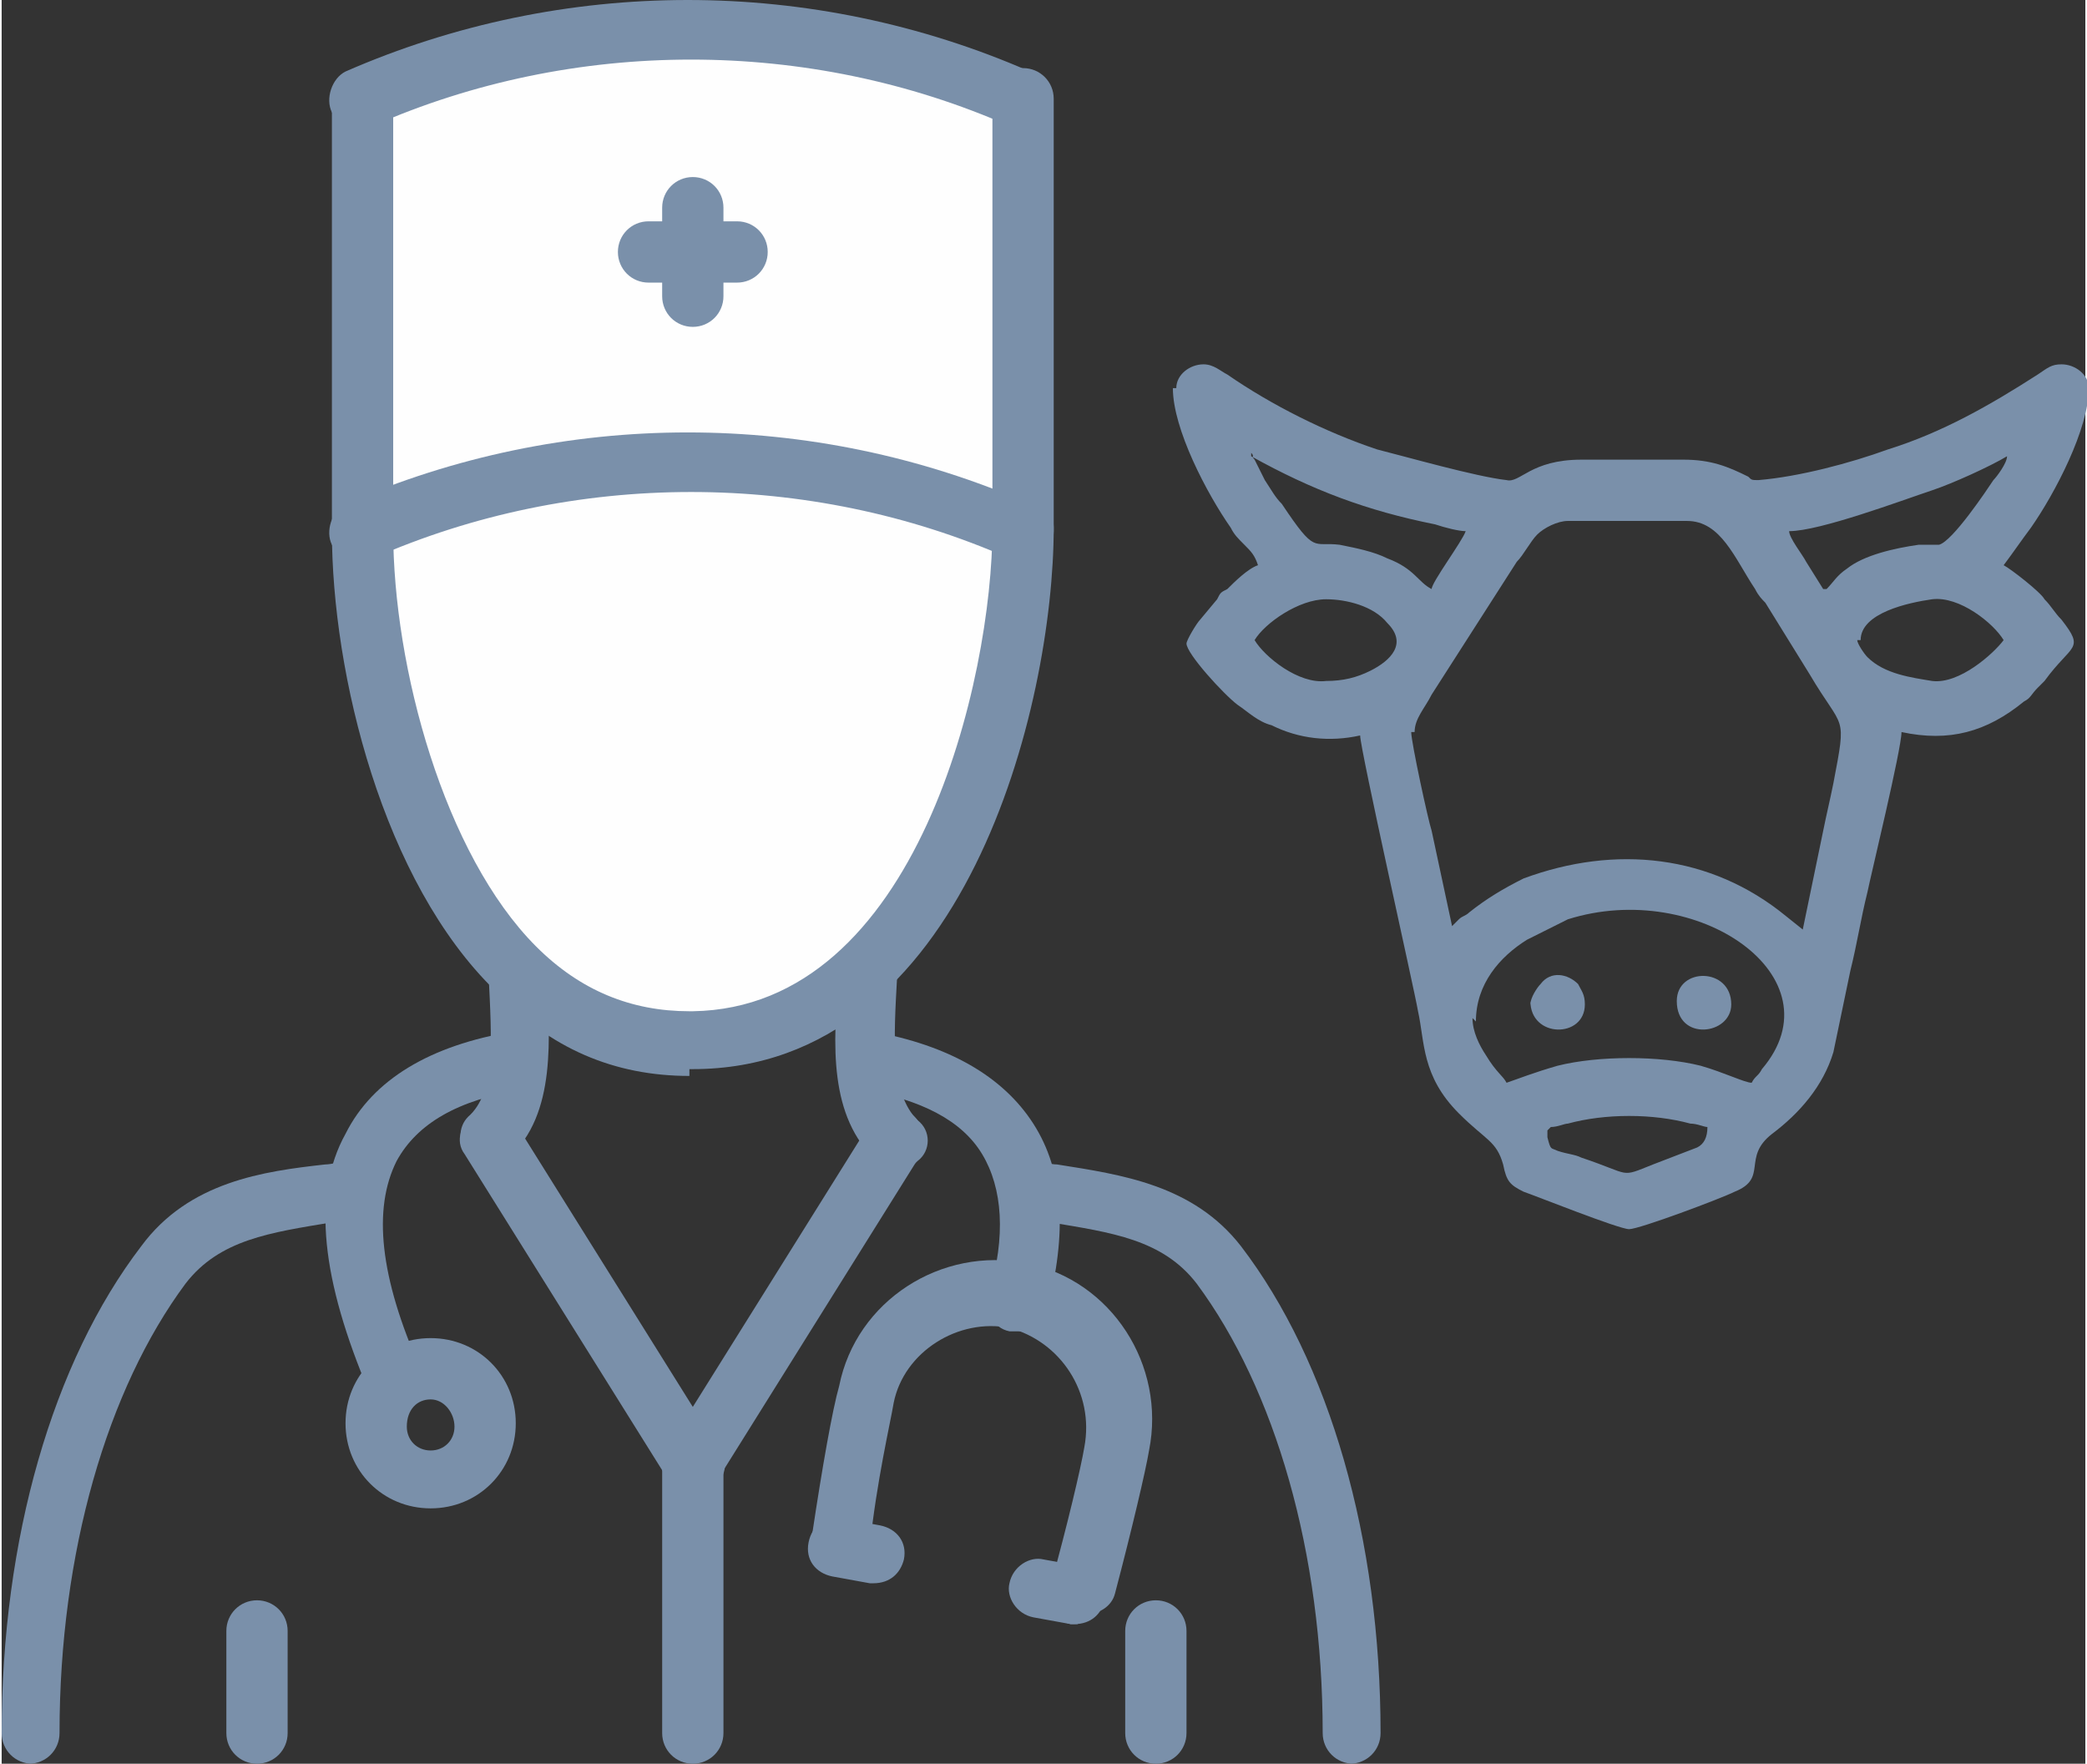 <?xml version="1.0" encoding="UTF-8"?>
<!DOCTYPE svg PUBLIC "-//W3C//DTD SVG 1.1//EN" "http://www.w3.org/Graphics/SVG/1.1/DTD/svg11.dtd">
<!-- Creator: CorelDRAW -->
<svg xmlns="http://www.w3.org/2000/svg" xml:space="preserve" width="0.497in" height="0.42in" version="1.1" style="shape-rendering:geometricPrecision; text-rendering:geometricPrecision; image-rendering:optimizeQuality; fill-rule:evenodd; clip-rule:evenodd"
viewBox="0 0 6.12 5.18"
 xmlns:xlink="http://www.w3.org/1999/xlink"
 xmlns:xodm="http://www.corel.com/coreldraw/odm/2003">
 <rect x="0" y="0" width="6.12" height="5.18" fill="#333333" stroke="none"/>
 <defs>
  <style type="text/css">
   <![CDATA[
    .str0 {stroke:#FEFEFE;stroke-width:0.09;stroke-miterlimit:2.613}
    .fil0 {fill:#FEFEFE}
    .fil2 {fill:#7A90AA}
    .fil1 {fill:#7A90AA;fill-rule:nonzero}
   ]]>
  </style>
 </defs>
 <g id="Layer_x0020_1">
  <path class="fil0 str0" d="M1.08 0.38l-0.04 1.37c0,0 0.12,1.29 0.95,1.33 0,0 0.91,0.08 1.01,-1.6l0 -1.1c0,0 -0.88,-0.66 -1.92,0z"/>
  <path class="fil1" d="M2.02 3.16c-0.22,0 -0.41,-0.08 -0.57,-0.25 -0.33,-0.32 -0.48,-0.93 -0.48,-1.35 0,-0.05 0.04,-0.09 0.09,-0.09 0.05,0 0.09,0.04 0.09,0.09 0,0.4 0.15,0.95 0.42,1.22 0.13,0.13 0.28,0.19 0.45,0.19 0,0 0,0 0.01,-0 0.66,-0.01 0.88,-0.98 0.88,-1.42 0,-0.05 0.04,-0.09 0.09,-0.09 0.05,0 0.09,0.04 0.09,0.09 0,0.52 -0.26,1.59 -1.06,1.59l-0.01 0 -0 0z"/>
  <path class="fil1" d="M0.09 5.18c-0.05,0 -0.09,-0.04 -0.09,-0.09 0,-0.57 0.15,-1.09 0.41,-1.43 0.14,-0.19 0.36,-0.22 0.54,-0.24 0.02,-0 0.05,-0.01 0.07,-0.01 0.05,-0.01 0.09,0.03 0.1,0.07 0.01,0.05 -0.03,0.09 -0.07,0.1 -0.03,0 -0.05,0.01 -0.08,0.01 -0.18,0.03 -0.33,0.05 -0.43,0.18 -0.23,0.31 -0.37,0.79 -0.37,1.32 0,0.05 -0.04,0.09 -0.09,0.09l0 -0zm1.34 -1.75c-0.02,0 -0.05,-0.01 -0.06,-0.03 -0.03,-0.04 -0.03,-0.09 0,-0.12 0.08,-0.07 0.07,-0.22 0.06,-0.42 -0,-0.05 0.03,-0.09 0.08,-0.09 0.05,-0 0.09,0.03 0.09,0.08 0.01,0.2 0.03,0.42 -0.11,0.55 -0.02,0.02 -0.04,0.02 -0.06,0.02l0 0z"/>
  <path class="fil1" d="M3 1.65c-0.01,0 -0.02,-0 -0.04,-0.01 -0.59,-0.26 -1.28,-0.26 -1.87,0 -0.04,0.02 -0.1,-0 -0.12,-0.04 -0.02,-0.04 0,-0.1 0.04,-0.12 0.64,-0.28 1.37,-0.28 2.01,0 0.04,0.02 0.06,0.07 0.04,0.12 -0.01,0.03 -0.05,0.05 -0.08,0.05l0 0z"/>
  <path class="fil1" d="M3 0.38c-0.01,0 -0.02,-0 -0.04,-0.01 -0.59,-0.26 -1.28,-0.26 -1.87,0 -0.04,0.02 -0.1,-0 -0.12,-0.04 -0.02,-0.04 0,-0.1 0.04,-0.12 0.64,-0.28 1.37,-0.28 2.01,0 0.04,0.02 0.06,0.07 0.04,0.12 -0.01,0.03 -0.05,0.05 -0.08,0.05l0 0z"/>
  <path class="fil1" d="M1.06 1.65c-0.05,0 -0.09,-0.04 -0.09,-0.09l0 -1.27c0,-0.05 0.04,-0.09 0.09,-0.09 0.05,0 0.09,0.04 0.09,0.09l0 1.27c0,0.05 -0.04,0.09 -0.09,0.09z"/>
  <path class="fil1" d="M3 1.65c-0.05,0 -0.09,-0.04 -0.09,-0.09l0 -1.27c0,-0.05 0.04,-0.09 0.09,-0.09 0.05,0 0.09,0.04 0.09,0.09l0 1.27c0,0.05 -0.04,0.09 -0.09,0.09z"/>
  <path class="fil1" d="M2.03 0.96c-0.05,0 -0.09,-0.04 -0.09,-0.09l0 -0.26c0,-0.05 0.04,-0.09 0.09,-0.09 0.05,0 0.09,0.04 0.09,0.09l0 0.26c0,0.05 -0.04,0.09 -0.09,0.09z"/>
  <path class="fil1" d="M2.16 0.83l-0.26 0c-0.05,0 -0.09,-0.04 -0.09,-0.09 0,-0.05 0.04,-0.09 0.09,-0.09l0.26 0c0.05,0 0.09,0.04 0.09,0.09 0,0.05 -0.04,0.09 -0.09,0.09l0 0z"/>
  <path class="fil1" d="M1.26 4.43c-0.14,0 -0.25,-0.11 -0.25,-0.25 0,-0.14 0.11,-0.25 0.25,-0.25 0.14,0 0.25,0.11 0.25,0.25 0,0.14 -0.11,0.25 -0.25,0.25zm0 -0.32c-0.04,0 -0.07,0.03 -0.07,0.08 0,0.04 0.03,0.07 0.07,0.07 0.04,0 0.07,-0.03 0.07,-0.07 0,-0.04 -0.03,-0.08 -0.07,-0.08z"/>
  <path class="fil1" d="M1.16 4.14c-0.03,0 -0.07,-0.02 -0.08,-0.05 -0.14,-0.33 -0.17,-0.58 -0.07,-0.76 0.08,-0.16 0.25,-0.26 0.49,-0.3 0.05,-0.01 0.09,0.02 0.1,0.07 0.01,0.05 -0.02,0.09 -0.07,0.1 -0.19,0.03 -0.31,0.1 -0.37,0.21 -0.07,0.14 -0.05,0.34 0.07,0.61 0.02,0.04 -0,0.1 -0.04,0.12 -0.01,0.01 -0.02,0.01 -0.04,0.01l0 0z"/>
  <path class="fil1" d="M3.16 4.77c-0.01,0 -0.02,-0 -0.02,-0 -0.05,-0.01 -0.07,-0.06 -0.06,-0.11 0.05,-0.18 0.09,-0.35 0.1,-0.41 0.03,-0.16 -0.07,-0.31 -0.22,-0.35 -0.15,-0.03 -0.31,0.07 -0.34,0.22 -0.01,0.06 -0.05,0.23 -0.07,0.42 -0.01,0.05 -0.05,0.08 -0.1,0.07 -0.05,-0.01 -0.08,-0.05 -0.07,-0.1 0.03,-0.2 0.06,-0.37 0.08,-0.44 0.05,-0.25 0.3,-0.41 0.55,-0.36 0.25,0.05 0.41,0.3 0.36,0.55 -0.01,0.06 -0.05,0.23 -0.1,0.42 -0.01,0.04 -0.05,0.06 -0.08,0.06l0 0z"/>
  <path class="fil1" d="M2.57 4.65c-0.01,0 -0.01,-0 -0.02,-0l-0.11 -0.02c-0.05,-0.01 -0.08,-0.05 -0.07,-0.1 0.01,-0.05 0.05,-0.08 0.1,-0.07l0.11 0.02c0.05,0.01 0.08,0.05 0.07,0.1 -0.01,0.04 -0.04,0.07 -0.09,0.07z"/>
  <path class="fil1" d="M3.16 4.77c-0.01,0 -0.01,-0 -0.02,-0l-0.11 -0.02c-0.05,-0.01 -0.08,-0.06 -0.07,-0.1 0.01,-0.05 0.06,-0.08 0.1,-0.07l0.11 0.02c0.05,0.01 0.08,0.06 0.07,0.1 -0.01,0.04 -0.04,0.07 -0.09,0.07z"/>
  <path class="fil1" d="M3.97 5.18c-0.05,0 -0.09,-0.04 -0.09,-0.09 0,-0.53 -0.14,-1.01 -0.37,-1.32 -0.1,-0.13 -0.25,-0.15 -0.43,-0.18 -0.03,-0 -0.05,-0.01 -0.08,-0.01 -0.05,-0.01 -0.08,-0.05 -0.07,-0.1 0.01,-0.05 0.05,-0.08 0.1,-0.07 0.02,0 0.05,0.01 0.07,0.01 0.19,0.03 0.4,0.06 0.54,0.24 0.26,0.34 0.41,0.86 0.41,1.43 0,0.05 -0.04,0.09 -0.09,0.09l0 0zm-1.34 -1.75c-0.02,0 -0.04,-0.01 -0.06,-0.02 -0.14,-0.13 -0.13,-0.34 -0.11,-0.55 0,-0.05 0.04,-0.08 0.09,-0.08 0.05,0 0.08,0.04 0.08,0.09 -0.01,0.18 -0.02,0.34 0.06,0.42 0.04,0.03 0.04,0.09 0,0.12 -0.02,0.02 -0.04,0.03 -0.06,0.03l0 0z"/>
  <path class="fil1" d="M2.98 3.91c-0.01,0 -0.02,-0 -0.02,-0 -0.05,-0.01 -0.07,-0.06 -0.06,-0.11 0.05,-0.17 0.04,-0.31 -0.02,-0.41 -0.06,-0.1 -0.18,-0.16 -0.35,-0.19 -0.05,-0.01 -0.08,-0.05 -0.07,-0.1 0.01,-0.05 0.05,-0.08 0.1,-0.07 0.22,0.04 0.38,0.13 0.47,0.27 0.09,0.14 0.1,0.32 0.04,0.55 -0.01,0.04 -0.05,0.06 -0.08,0.06l0 0z"/>
  <path class="fil1" d="M2.03 4.39c-0.03,0 -0.06,-0.01 -0.07,-0.04l-0.6 -0.96c-0.03,-0.04 -0.01,-0.09 0.03,-0.12 0.04,-0.03 0.09,-0.01 0.12,0.03l0.6 0.96c0.03,0.04 0.01,0.09 -0.03,0.12 -0.01,0.01 -0.03,0.01 -0.05,0.01l0 0z"/>
  <path class="fil1" d="M2.03 4.39c-0.02,0 -0.03,-0 -0.05,-0.01 -0.04,-0.03 -0.05,-0.08 -0.03,-0.12l0.6 -0.96c0.03,-0.04 0.08,-0.05 0.12,-0.03 0.04,0.03 0.05,0.08 0.03,0.12l-0.6 0.96c-0.02,0.03 -0.05,0.04 -0.07,0.04l0 0z"/>
  <path class="fil1" d="M2.03 5.18c-0.05,0 -0.09,-0.04 -0.09,-0.09l0 -0.79c0,-0.05 0.04,-0.09 0.09,-0.09 0.05,0 0.09,0.04 0.09,0.09l0 0.79c0,0.05 -0.04,0.09 -0.09,0.09z"/>
  <path class="fil1" d="M3.39 5.18c-0.05,0 -0.09,-0.04 -0.09,-0.09l0 -0.3c0,-0.05 0.04,-0.09 0.09,-0.09 0.05,0 0.09,0.04 0.09,0.09l0 0.3c0,0.05 -0.04,0.09 -0.09,0.09z"/>
  <g id="_2734505546160">
   <path class="fil2" d="M4.55 3.31c0.02,-0 0.04,-0.01 0.05,-0.01 0.11,-0.03 0.25,-0.03 0.36,0 0.02,0 0.04,0.01 0.05,0.01 -0,0.03 -0.01,0.05 -0.03,0.06l-0.13 0.05c-0.1,0.04 -0.06,0.03 -0.21,-0.02 -0.02,-0.01 -0.04,-0.01 -0.07,-0.02 -0.02,-0.01 -0.02,-0 -0.03,-0.04 -0,-0.01 -0,-0 -0,-0.02zm-0.22 -0.31c0,-0.11 0.07,-0.19 0.15,-0.24 0.04,-0.02 0.08,-0.04 0.12,-0.06 0.38,-0.12 0.8,0.17 0.57,0.44 -0.01,0.02 -0.02,0.02 -0.03,0.04 -0.02,-0 -0.08,-0.03 -0.15,-0.05 -0.12,-0.03 -0.3,-0.03 -0.42,-0 -0.07,0.02 -0.12,0.04 -0.15,0.05 -0.01,-0.02 -0.03,-0.03 -0.06,-0.08 -0.02,-0.03 -0.04,-0.07 -0.04,-0.11zm-0.18 -0.85c0,-0.04 0.03,-0.07 0.05,-0.11l0.25 -0.39c0.02,-0.02 0.04,-0.06 0.06,-0.08 0.02,-0.02 0.06,-0.04 0.09,-0.04l0.35 0c0.1,0 0.14,0.11 0.2,0.2 0.01,0.02 0.02,0.03 0.03,0.04l0.13 0.21c0.1,0.17 0.11,0.11 0.07,0.32 -0.01,0.05 -0.02,0.09 -0.03,0.14l-0.06 0.29 -0.05 -0.04c-0.22,-0.18 -0.5,-0.21 -0.77,-0.11 -0.06,0.03 -0.11,0.06 -0.16,0.1 -0.01,0.01 -0.02,0.01 -0.03,0.02 -0.01,0.01 -0.01,0.01 -0.02,0.02l-0.06 -0.28c-0.01,-0.03 -0.06,-0.26 -0.06,-0.29zm1.31 -0.27c0,-0.08 0.14,-0.11 0.21,-0.12 0.08,-0.01 0.18,0.07 0.21,0.12 -0.03,0.04 -0.13,0.13 -0.21,0.12 -0.06,-0.01 -0.14,-0.02 -0.19,-0.07 -0.01,-0.01 -0.03,-0.04 -0.03,-0.05zm-1.78 0c0.03,-0.05 0.13,-0.12 0.21,-0.12 0.06,0 0.14,0.02 0.18,0.07 0.06,0.06 0.01,0.11 -0.05,0.14 -0.04,0.02 -0.08,0.03 -0.13,0.03 -0.08,0.01 -0.18,-0.07 -0.21,-0.12zm1.67 -0.15l-0.05 -0.08c-0.01,-0.02 -0.05,-0.07 -0.05,-0.09 0.09,-0 0.33,-0.09 0.42,-0.12 0.06,-0.02 0.17,-0.07 0.22,-0.1 -0,0.02 -0.03,0.06 -0.04,0.07 -0.02,0.03 -0.12,0.18 -0.16,0.19 -0.01,0 -0.04,-0 -0.06,0 -0.07,0.01 -0.16,0.03 -0.21,0.07 -0.03,0.02 -0.04,0.04 -0.06,0.06zm-1.68 -0.39c0.18,0.1 0.34,0.16 0.54,0.2 0.03,0.01 0.07,0.02 0.09,0.02 -0.01,0.03 -0.1,0.15 -0.1,0.17 -0.04,-0.02 -0.05,-0.06 -0.13,-0.09 -0.04,-0.02 -0.09,-0.03 -0.14,-0.04 -0.08,-0.01 -0.07,0.03 -0.17,-0.12 -0.02,-0.02 -0.03,-0.04 -0.05,-0.07l-0.03 -0.06c-0.01,-0.01 -0,-0.01 -0.01,-0.02zm-0.23 -0.2c0,0.12 0.1,0.31 0.17,0.41 0.01,0.02 0.02,0.03 0.04,0.05 0.02,0.02 0.03,0.03 0.04,0.06 -0.03,0.01 -0.07,0.05 -0.09,0.07 -0.02,0.01 -0.02,0.01 -0.03,0.03l-0.05 0.06c-0.01,0.01 -0.04,0.06 -0.04,0.07 0,0.03 0.11,0.15 0.15,0.18 0.03,0.02 0.06,0.05 0.1,0.06 0.08,0.04 0.17,0.05 0.26,0.03 0,0.04 0.16,0.75 0.17,0.81 0.02,0.09 0.01,0.19 0.12,0.3 0.08,0.08 0.11,0.08 0.13,0.15 0.01,0.05 0.02,0.06 0.06,0.08 0.03,0.01 0.28,0.11 0.31,0.11 0.03,0 0.27,-0.09 0.31,-0.11 0.1,-0.04 0.02,-0.1 0.11,-0.17 0.08,-0.06 0.15,-0.14 0.18,-0.24l0.05 -0.24c0.02,-0.08 0.03,-0.15 0.05,-0.23 0.01,-0.05 0.1,-0.42 0.1,-0.47 0.14,0.03 0.25,-0 0.36,-0.09 0.02,-0.01 0.02,-0.02 0.04,-0.04 0.01,-0.01 0.01,-0.01 0.02,-0.02 0.08,-0.11 0.12,-0.09 0.05,-0.18 -0.02,-0.02 -0.03,-0.04 -0.05,-0.06 -0.01,-0.02 -0.1,-0.09 -0.12,-0.1 0.03,-0.04 0.05,-0.07 0.08,-0.11 0.07,-0.1 0.17,-0.29 0.17,-0.41 0,-0.04 -0.04,-0.07 -0.08,-0.07 -0.03,0 -0.04,0.01 -0.07,0.03 -0.14,0.09 -0.28,0.17 -0.44,0.22 -0.11,0.04 -0.26,0.08 -0.38,0.09 -0.02,0 -0.02,0 -0.03,-0.01 -0.06,-0.03 -0.11,-0.05 -0.19,-0.05l-0.3 0c-0.15,0 -0.18,0.07 -0.22,0.06 -0.09,-0.01 -0.3,-0.07 -0.38,-0.09 -0.15,-0.05 -0.31,-0.13 -0.44,-0.22 -0.02,-0.01 -0.04,-0.03 -0.07,-0.03 -0.04,0 -0.08,0.03 -0.08,0.07z"/>
   <path class="fil2" d="M4.92 2.94c0,0.12 0.16,0.1 0.16,0.01 0,-0.11 -0.16,-0.11 -0.16,-0.01z"/>
   <path class="fil2" d="M4.49 2.94c0,0.11 0.16,0.11 0.16,0.01 0,-0.03 -0.01,-0.04 -0.02,-0.06 -0.03,-0.03 -0.08,-0.04 -0.11,-0 -0.01,0.01 -0.03,0.04 -0.03,0.06z"/>
  </g>
  <path class="fil1" d="M0.75 5.18c-0.05,0 -0.09,-0.04 -0.09,-0.09l0 -0.3c0,-0.05 0.04,-0.09 0.09,-0.09 0.05,0 0.09,0.04 0.09,0.09l0 0.3c0,0.05 -0.04,0.09 -0.09,0.09z"/>
 </g>
</svg>
